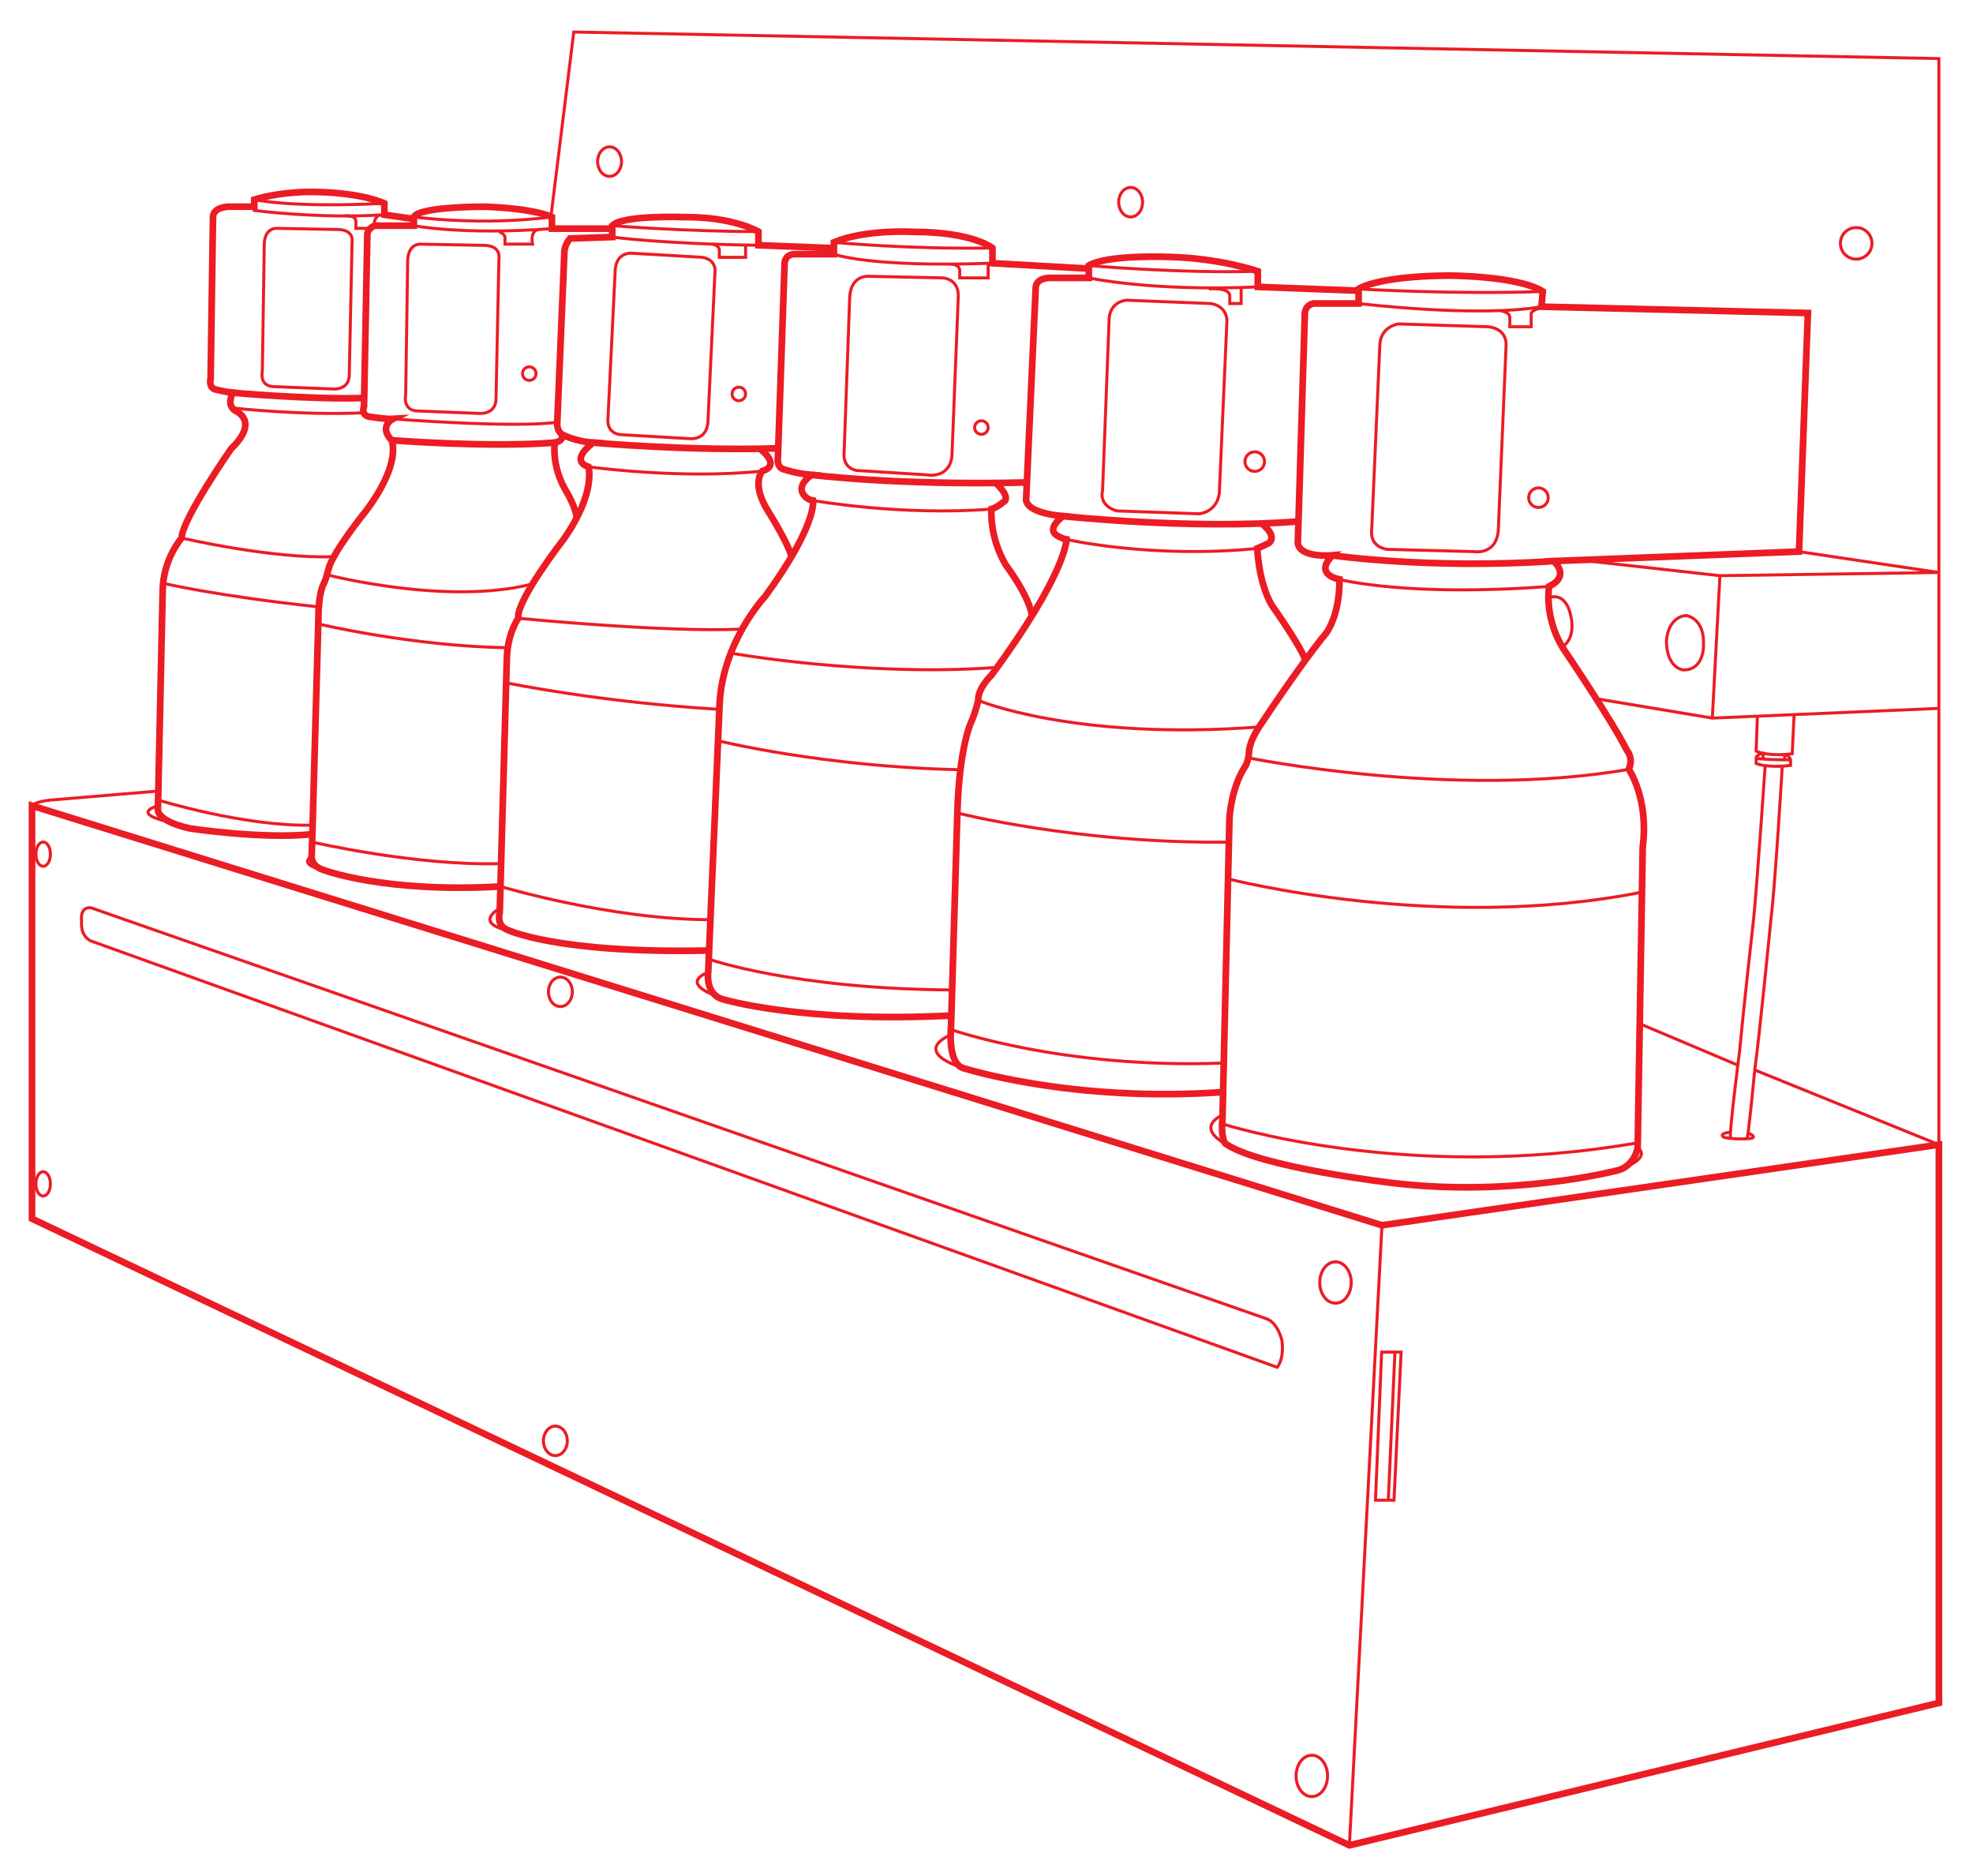 <svg xmlns="http://www.w3.org/2000/svg" id="Layer_1" viewBox="0 0 589.13 560.19"><defs><style>      .st0 {        stroke-width: 2px;      }      .st0, .st1 {        fill: none;        stroke: #ec1c24;        stroke-miterlimit: 10;      }      .st1 {        stroke-width: .9px;      }    </style></defs><g><polygon class="st0" points="578.95 508.46 402.92 550.98 9.56 363.89 9.56 240.58 412.65 365.85 578.95 341.78 578.95 508.46"></polygon><line class="st1" x1="412.65" y1="365.85" x2="402.92" y2="550.98"></line><polyline class="st1" points="578.95 345.18 578.95 17.49 171.33 9.56 164.52 64.55"></polyline><polygon class="st1" points="412.55 403.72 418.37 403.72 416.24 447.94 410.71 447.94 412.55 403.72"></polygon><line class="st1" x1="416.52" y1="403.72" x2="414.54" y2="447.94"></line><path class="st1" d="M27.18,271.05s-3.26-.71-2.83,3.97c0,0-.57,4.39,2.83,5.95l354.19,127.28s2.13-2.27,1.42-7.94c0,0-1.13-5.24-4.54-6.52L27.18,271.05Z"></path><ellipse class="st1" cx="12.89" cy="255.04" rx="2.17" ry="3.62"></ellipse><ellipse class="st1" cx="12.89" cy="353.49" rx="2.17" ry="3.62"></ellipse><ellipse class="st1" cx="167.33" cy="296.14" rx="3.57" ry="4.4"></ellipse><ellipse class="st1" cx="182.01" cy="48.25" rx="3.57" ry="4.4"></ellipse><ellipse class="st1" cx="337.6" cy="60.37" rx="3.57" ry="4.4"></ellipse><circle class="st1" cx="554.25" cy="72.66" r="4.71"></circle><circle class="st1" cx="459.38" cy="148.6" r="2.92"></circle><circle class="st1" cx="374.66" cy="137.83" r="2.92"></circle><circle class="st1" cx="293.04" cy="127.66" r="2.02"></circle><circle class="st1" cx="220.61" cy="117.62" r="2.02"></circle><circle class="st1" cx="158.04" cy="111.55" r="2.02"></circle><ellipse class="st1" cx="165.83" cy="430.22" rx="3.57" ry="4.4"></ellipse><ellipse class="st1" cx="391.7" cy="530.26" rx="4.7" ry="6.17"></ellipse><ellipse class="st1" cx="398.77" cy="382.94" rx="4.7" ry="6.17"></ellipse><path class="st0" d="M460.27,91.57l79.56,1.89-2.65,71.24-73.32,2.83s5.29,4.35-1.32,7.56c0,0-1.7,10.2,5.1,19.84,0,0,13.8,20.41,18.14,29.1,0,0,2.08,2.27.57,5.67,0,0,6.05,8.69,4.16,23.24l-1.51,89.76s-.94,6.05-6.99,6.99c0,0-30.24,7.75-65.76,3.59,0,0-40.63-4.72-50.46-11.91,0,0-1.32-2.08-.76-7.37l2.08-89.57s.38-8.88,4.63-15.5c0,0,1.04-1.32,1.23-4.54,0,0,0-2.83,3.02-7.37,0,0,12.47-18.9,19.84-27.78,0,0,4.16-4.91,4.16-16.25,0,0-7.94-1.32-2.08-7.18,0,0-9.64.94-10.39-3.59l2.08-67.84s-.38-3.21,2.65-3.78h13.42v-4.35s5.29-3.78,26.83-3.97c0,0,20.58,0,28.16,4.72l-.38,4.54Z"></path><path class="st0" d="M397.91,165.84s28.91,4.16,65.95,1.7"></path><path class="st1" d="M399.99,173.02s20.22,5.29,62.55,2.08"></path><path class="st1" d="M372.73,226.27s61.27,12.52,113.61,3.45"></path><path class="st1" d="M366.69,262.41s62.42,16.17,123.59,3.97"></path><path class="st1" d="M364.91,335.54s54.59,17.78,124.11,5.68"></path><path class="st1" d="M405.66,90.63s35.72,4.3,54.61.94"></path><path class="st1" d="M448.27,92.85s2.55.33,2.55,1.89v2.83h6.38v-4.11s1-1.7,5.1-1.72"></path><path class="st1" d="M405.66,86.28s28.54,1.7,54.99.76"></path><polyline class="st1" points="476.61 208.62 511.29 214.41 578.95 211.51"></polyline><line class="st1" x1="513.56" y1="171.89" x2="511.29" y2="214.41"></line><path class="st1" d="M462.35,178.5s5.29-2.46,6.8,5.95c0,0,1.44,6.14-2.68,8.69"></path><path class="st1" d="M503.45,183.79s5.76.57,5.2,9.35c0,0,0,6.99-6.05,6.9,0,0-4.91-.47-5.01-8.6,0,0,.19-7.09,5.86-7.65Z"></path><polyline class="st1" points="537.18 164.71 578.95 170.94 513.56 171.89 471.8 167.24"></polyline><path class="st1" d="M524.75,213.83l-.37,10.45s3.12,1.7,10.77.78l.56-11.7"></path><path class="st1" d="M526.45,226.41v-1.48s-2,.27-2.07,1.48v1.56s3.12,1.42,10.28.57v-1.67s-.5-1.52-1.77-1.53v1.36"></path><path class="st1" d="M524.38,226.41s2.76.49,10.28.46"></path><path class="st1" d="M527.08,228.6s-2.37,34.66-3.41,45.33c0,0-3.12,27.78-4.25,40.06,0,0-2.93,22.68-2.74,25.61"></path><path class="st1" d="M532.18,228.75s-2.17,36.58-3.4,45.84c0,0-3.5,35.62-4.82,44.88,0,0-1.61,17.18-2.27,20.59"></path><path class="st1" d="M516.72,338.01s-4.01.46-1.84,1.6c0,0,3.05.76,7.72.33,0,0,2.49-.22-.52-1.63"></path><line class="st1" x1="578.95" y1="341.78" x2="523.96" y2="319.48"></line><line class="st1" x1="518.91" y1="318.05" x2="489.64" y2="305.68"></line><path class="st1" d="M489,342.72s4.42,2.48-4.26,6.08"></path><path class="st1" d="M364.91,332.99s-9.07,3.75,2.7,9.46"></path><path class="st0" d="M405.66,86.8l-30.09-1.14v-4.68s-11.06-3.83-25.94-4.25c0,0-18.71-.85-24.52,2.55v3.69h-11.48s-4.54-.19-4.39,3.31l-2.83,62.6s-1.13,4.11,11.06,5.24c0,0-5.53,3.83-1.56,5.95,0,0,1.42.85,2.55.99,0,0,.09,10.06-22.39,40.49,0,0-4.16,3.97-3.97,7.56,0,0-.76,3.4-2.08,6.43,0,0-3.59,7.18-4.16,27.21l-1.89,63.87s-1.13,10.77,3.59,12.28c0,0,32.31,10.39,77.66,7.18"></path><path class="st0" d="M317.45,154.12s38.48,4.12,70.26,1.56"></path><path class="st0" d="M376.69,156.31s4.96,3.62,2.13,5.89c0,0-2.69,1.28-3.4,1.56,0,0,.33,10.06,4.28,16.87,0,0,8.97,12.65,10.07,16.53"></path><path class="st1" d="M318.44,161.07s25.37,5.81,56.98,2.69"></path><path class="st1" d="M285.85,242.75s36.34,9.25,81.1,8.69"></path><path class="st1" d="M283.9,307.39s33.71,11.91,81.52,10.01"></path><path class="st1" d="M292.08,209.12s28.54,12.09,83.91,7.94"></path><path class="st1" d="M325.11,82.98s18.85,4.11,50.46,2.69"></path><path class="st1" d="M325.11,79.29s27.35,2.41,50.46,1.7"></path><path class="st1" d="M360.96,86.28s6.24-.61,6.24,2.08v2.27h3.4v-4.66"></path><path class="st1" d="M283.84,309.04s-12.02,4.58,3.71,9.87"></path><path class="st0" d="M325.11,80.21l-28.77-1.62v-4.54s-5.81-4.82-23.67-4.82c0,0-14.17-.85-23.67,3.12v3.54h-11.62s-3.26-.28-3.12,3.4l-1.98,57.26s-.57,3.26,2.13,3.69c0,0,3.12,1.13,7.94,1.56,0,0-5.39,3.4-1.7,6.66,0,0,.57.71,2.13.99,0,0,1.28,7.23-14.31,28.63,0,0-12.76,13.46-13.61,32.31l-3.4,79.94s-.99,6.66,4.54,8.08c0,0,23.46,7.09,67.92,4.82"></path><path class="st1" d="M211.44,290.33s-8.64,2.89,2.27,6.97"></path><path class="st1" d="M214.38,221.17s31.49,7.81,72.38,8.65"></path><path class="st1" d="M211.6,286.37s25.19,8.93,72.68,9.21"></path><path class="st0" d="M242.33,141.79s26.09,3.25,64.28,2.26"></path><path class="st0" d="M297.33,144.22s4.96,4.38,2.13,5.79c0,0-1.84,1.56-3.4,1.98,0,0-.8,8.08,4.28,16.72,0,0,6.87,9.02,7.81,15.14"></path><path class="st1" d="M242.76,149.45s26.36,4.68,53.29,2.55"></path><path class="st1" d="M218.19,195.01s40.1,7.18,79.53,4.27"></path><path class="st1" d="M249,75.89s10.55,4.05,47.34,2.69"></path><path class="st1" d="M249,72.35s21.97,2.13,47.34,1.7"></path><path class="st1" d="M283.84,78.86s3-.02,2.72,2.26v1.85h8.5v-4.35"></path><path class="st0" d="M249,74.1l-22.54-.88v-4.07s-7.51-4.46-22.11-4.32c0,0-18.43-.71-21.54,2.55v3.4l-12.61.43s-1.84,1.98-1.7,4.68l-2.13,50.88s0,2.55,2.13,3.26c0,0,3.69,1.84,8.65,2.13,0,0-7.37,5.24-1.42,7.23,0,0,2.27,7.8-7.37,21.54,0,0-14.31,18.43-13.61,23.67,0,0-3.12,4.39-3.4,11.62l-2.13,76.25s-1.13,3.69,2.13,5.1c0,0,14.51,7.23,60.26,6.24"></path><path class="st1" d="M149.43,264.68s33.01,9.92,62.67,9.92"></path><path class="st1" d="M151.13,203.87s27.87,5.8,63.65,7.93"></path><path class="st1" d="M154.74,184.6s44.11,4.33,66.84,3.23"></path><path class="st0" d="M177.14,132.16s27.82,2.56,55.23,1.7"></path><path class="st0" d="M226.89,133.99s6.66,4.83.71,6.67c0,0-3.4,3.66,1.7,11.89,0,0,5.87,9.23,7.04,13.62"></path><path class="st1" d="M175.72,139.38s27.35,3.83,51.87,1.28"></path><path class="st1" d="M182.81,70.79s15.17,2.04,43.65,2.44"></path><path class="st1" d="M182.81,67.38s21.31,1.74,43.65,1.77"></path><path class="st1" d="M212.81,72.89s2.07.45,1.98,1.87v2.08h7.84v-3.61"></path><path class="st0" d="M182.81,68.27h-18v-3.5s-4.96-2.49-19.98-3.05c0,0-19.42-.13-21.26,3.05v2.62h-11.76s-2.13.85-2.13,2.69l-.99,51.31s-.99,2.27,1.28,2.98c0,0,5.1.85,7.37.71,0,0-4.39,2.13-.43,6.38,0,0,3.26,6.52-7.65,21.12,0,0-9.92,12.19-11.2,17.43,0,0-.57,2.58-1.42,4.34,0,0-1.56,2.47-1.56,10.26l-1.98,70.44s-.85,3.26,3.4,4.68c0,0,18.15,6.95,52.94,4.96"></path><path class="st1" d="M93.19,251.42s30.81,7.16,56.24,6.45"></path><path class="st1" d="M95.03,186.3s28.36,6.7,56.58,7.1"></path><path class="st1" d="M97.63,171.62s35.91,9.32,61.39,2.72"></path><path class="st0" d="M167.92,129.76s.57,1.83-2.26,2.4c0,0-1.13,7.09,3.54,14.74,0,0,2.74,4.56,3,7.74"></path><path class="st1" d="M117.33,125.07s36.2,2.84,49.07.99"></path><path class="st0" d="M116.9,131.45s28.77,2.27,48.76.71"></path><path class="st1" d="M123.56,67.38s14.6,2.9,41.24.88"></path><path class="st1" d="M123.56,64.77s19.98,2.77,41.24,0"></path><path class="st1" d="M149.03,69.15s1.75.79,1.75,1.64v2.1h8.22s-.88-4.17,1.98-4.36"></path><path class="st1" d="M149.25,271.2s-8.3,4.39,2.92,6.73"></path><path class="st1" d="M93.02,255.7s-4.52,2.43,3.96,4.19"></path><path class="st0" d="M123.56,65.38l-8.79-1.26v-3.4s-6.24-3.12-20.41-3.4c0,0-9.21-.43-18.43,2.27v2.13h-7.65s-4.54.01-4.68,3.05l-.71,48.25s-.71,2.69,1.42,3.26c0,0,2.69.71,5.24.99,0,0-2.13,3.54.71,5.39,0,0,7.51,2.91-1.28,11.37,0,0-14.74,21.22-14.74,26.61,0,0-5.67,6.32-5.67,16.06l-1.42,65.01s-.57,3.4,9.64,5.67c0,0,21.6,3.26,36.45,1.7"></path><path class="st1" d="M93.19,246.39c-20.31.43-45.96-7.5-45.96-7.5"></path><path class="st1" d="M48.72,174.16s15.93,3.78,46.31,7.04"></path><path class="st1" d="M54.26,160.64s27.08,6.32,45.43,5.57"></path><path class="st1" d="M69.36,121.8s20.34,2.33,39.25,1.45"></path><path class="st0" d="M69.56,117.27s23.48,2.12,39.17,1.56"></path><path class="st1" d="M47.19,240.58s-8.78,2.26,3.8,4.96"></path><path class="st1" d="M9.56,240.58s.88-1.26,5.5-1.69l32.17-2.7"></path></g><path class="st1" d="M75.94,61.71v1.13s19.42,2.55,38.83,1.28"></path><path class="st1" d="M75.94,59.59s10.63,2.55,38.83,1.13"></path><path class="st1" d="M102.87,64.48s3.26-.43,3.4,1.52v2.18h4.3"></path><path class="st1" d="M113.35,64.21s-1.84.62-1.56,3.17"></path><path class="st1" d="M82.6,68.18s-3.54-.28-3.69,4.7l-.57,37.87s-.99,4.25,2.98,4.68l18.14.71s4.54.43,4.82-3.83l.85-40.11s.71-3.52-4.11-3.67l-18.43-.35Z"></path><path class="st1" d="M125.56,72.89s-3.68-.3-3.83,4.96l-.59,39.91s-1.03,4.48,3.09,4.93l18.86.75s4.71.45,5.01-4.03l.88-42.28s.74-3.71-4.27-3.87l-19.15-.36Z"></path><path class="st1" d="M188.55,75.61s-4.96-.5-4.89,5.95l-2.13,43.51s-.64,3.95,3.51,4.69l20.87,1.21s4.96.66,5.46-4.72l2.1-44.6s.85-4.06-3.78-4.82l-21.14-1.23Z"></path><path class="st1" d="M259.2,82.5s-5.2-.38-5.48,6.33l-1.7,47.06s-.28,3.66,3.59,4.57l21.26,1.33s6.43,1.28,7.37-5.43l1.89-47.72s.57-5.01-4.54-5.67l-22.39-.47Z"></path><path class="st1" d="M336.44,89.64s-4.68.14-5.24,5.24l-1.98,51.59s-1.42,4.37,4.25,6.08l24.52.86s5.24-.28,6.09-6.09l2.27-51.45s.28-4.39-4.82-5.24l-25.09-.99Z"></path><path class="st1" d="M417.66,96.72s-5.67.57-5.67,6.8l-2.41,54.85s-.85,4.81,4.68,5.66l25.8.67s7.37,1.32,7.37-7.46l2.27-53.86s.71-5.1-5.24-5.81l-26.79-.85Z"></path></svg>